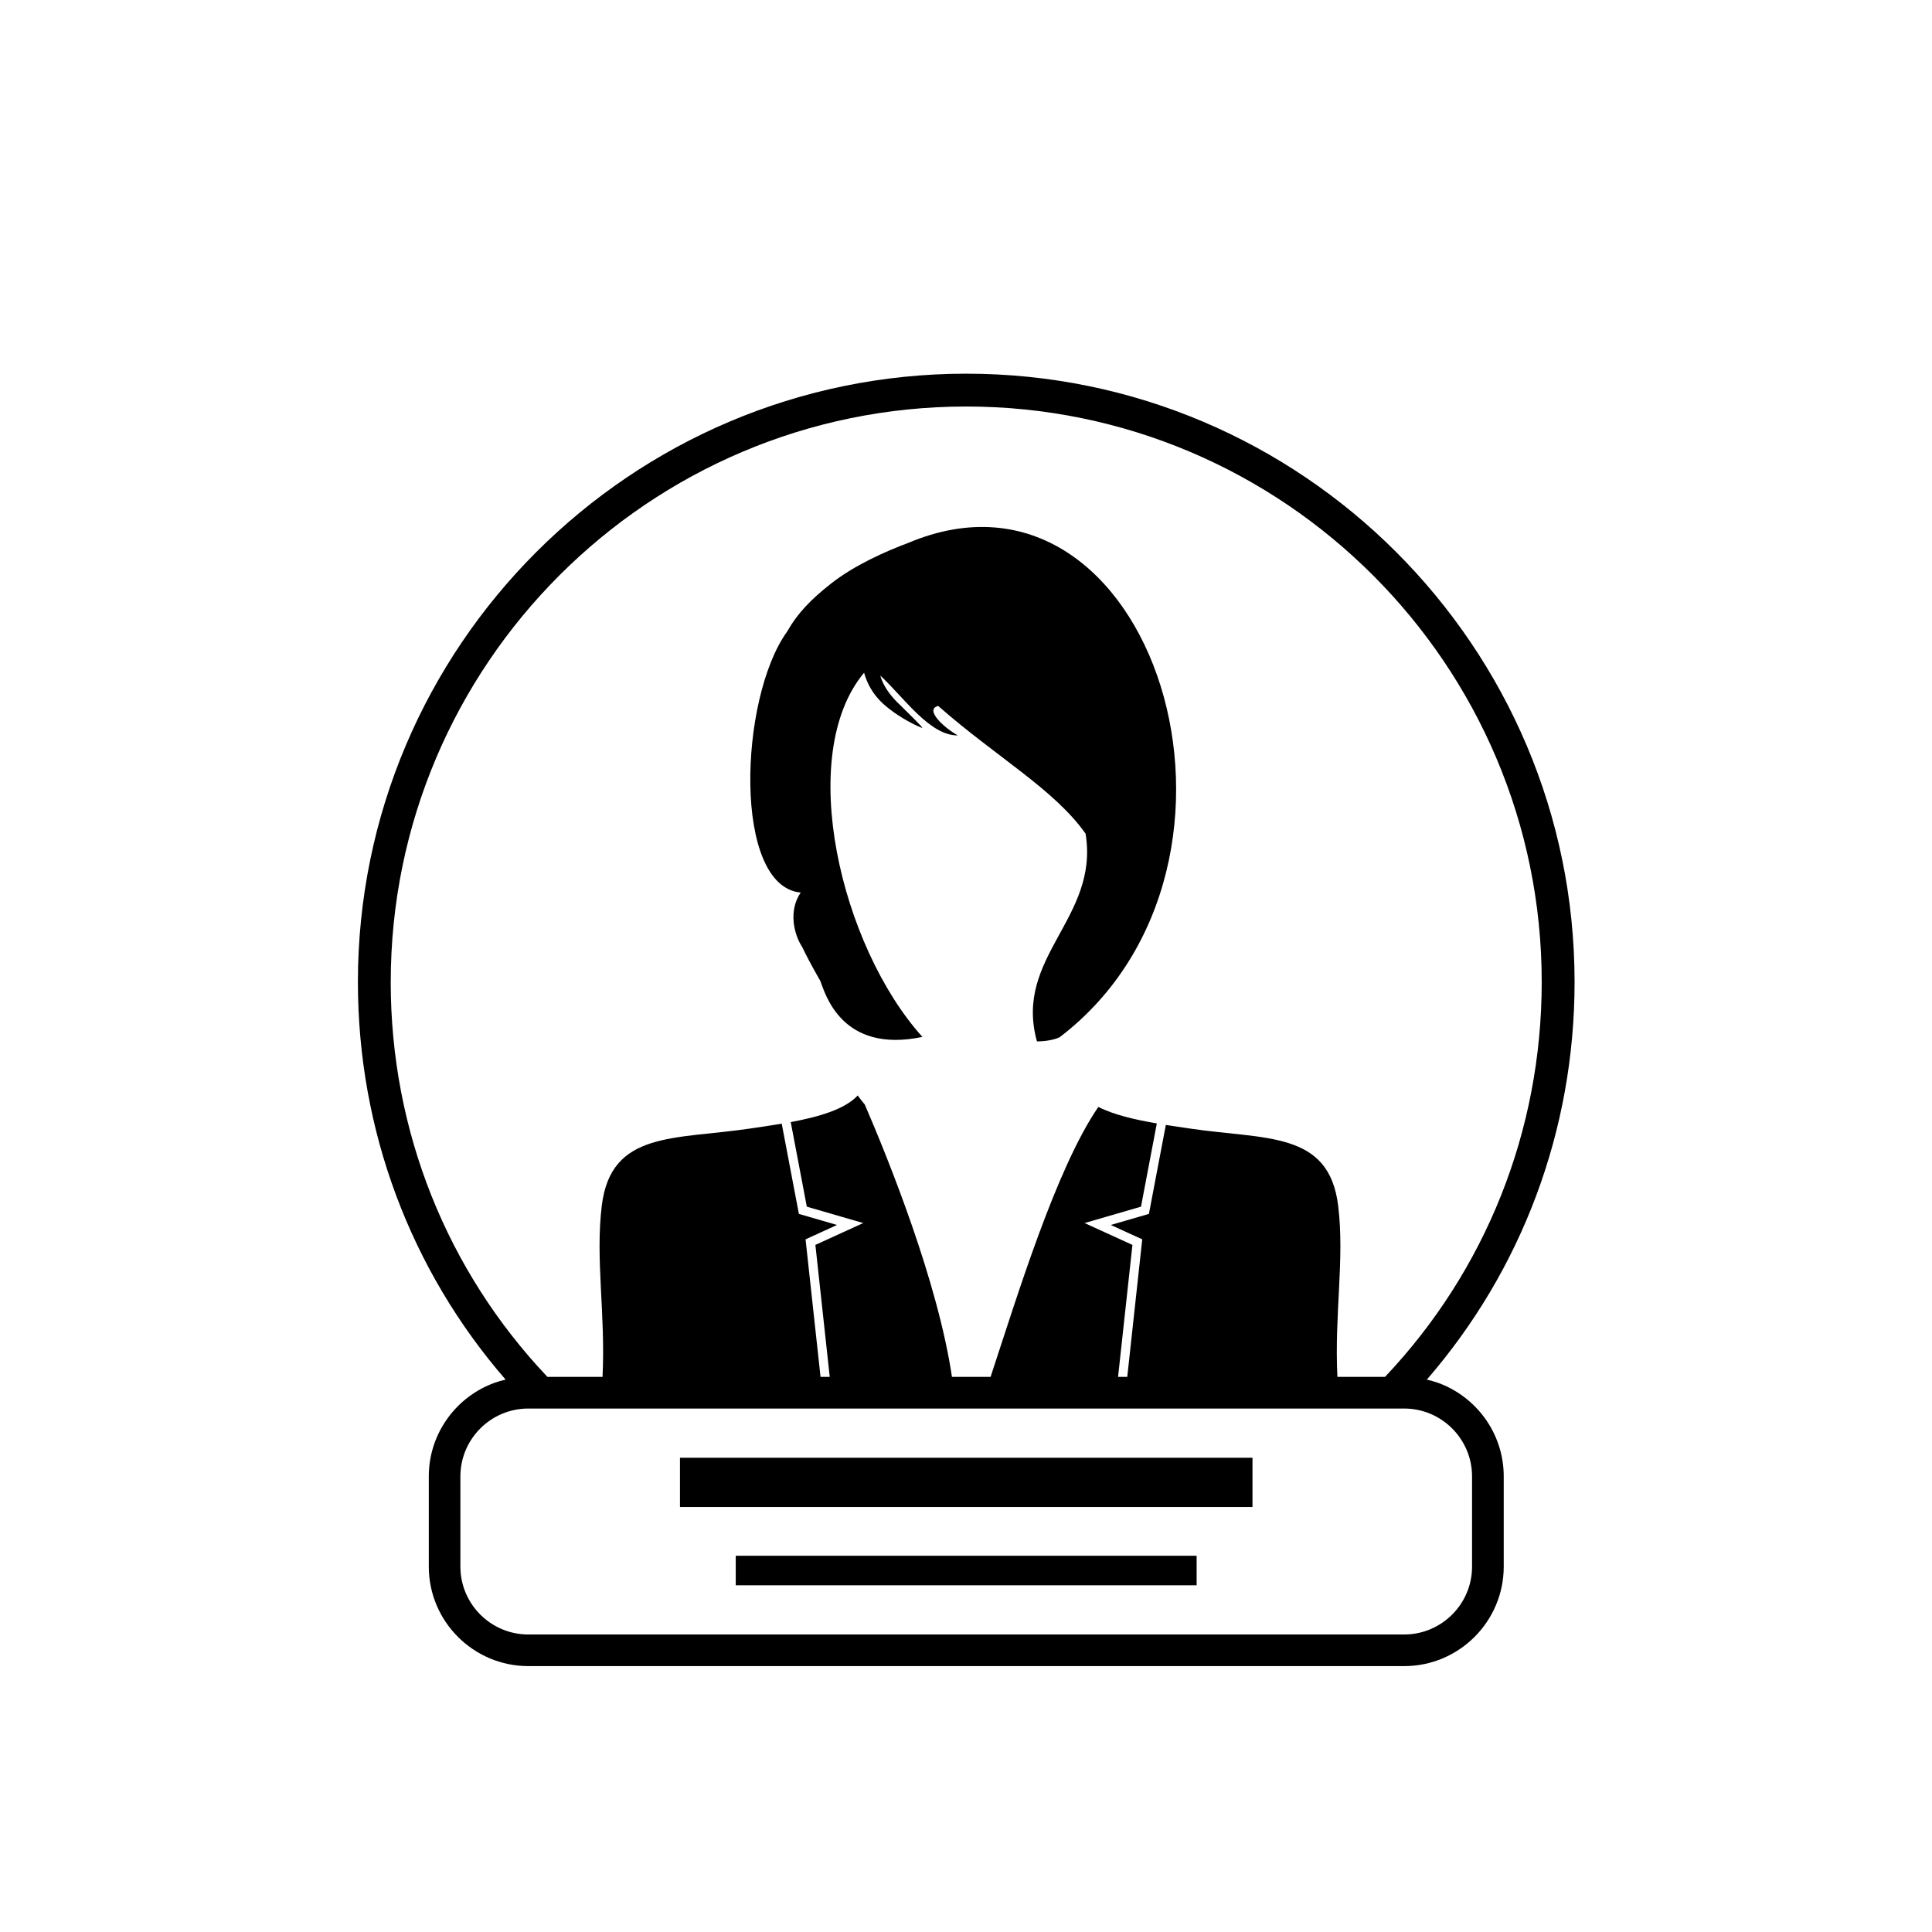 <?xml version="1.0" encoding="UTF-8"?>
<!-- Uploaded to: ICON Repo, www.svgrepo.com, Generator: ICON Repo Mixer Tools -->
<svg fill="#000000" width="800px" height="800px" version="1.1" viewBox="144 144 512 512" xmlns="http://www.w3.org/2000/svg">
 <g>
  <path d="m338.98 556.29h122.14v7.828h-122.14z"/>
  <path d="m324.2 530.32h151.72v13.047h-151.72z"/>
  <path d="m525.04 510.45c-0.945-0.34-1.922-0.609-2.914-0.84 25.152-29.012 39.152-66.039 39.152-105.36 0-88.898-72.32-161.22-161.21-161.22-88.895 0-161.22 72.32-161.22 161.22 0 39.352 13.988 76.359 39.141 105.36-0.988 0.234-1.965 0.5-2.906 0.84-10.164 3.668-17.449 13.41-17.449 24.82v23.887c0 14.547 11.836 26.379 26.379 26.379h232.11c14.547 0 26.379-11.836 26.379-26.379v-23.887c0.004-11.414-7.289-21.16-17.453-24.824zm-277.49-106.2c0-84.098 68.418-152.52 152.51-152.52s152.51 68.418 152.51 152.52c0 39.477-14.914 76.52-41.527 104.64h-12.617c-0.824-16.777 1.949-31.191 0.195-45.406-2.449-19.844-19.262-17.422-39.383-20.422-1.973-0.293-4.102-0.598-6.281-0.941l-4.484 23.574-10.105 2.934 8.336 3.809-3.969 36.453h-2.438l3.809-34.977-12.684-5.793 14.953-4.34 4.195-22.059c-5.598-0.961-11.312-2.246-15.504-4.371-11.203 16.344-21.535 50.273-28.551 71.539h-10.238c-3.746-25.273-16.875-57.758-23.117-72.211-1.207-1.422-1.848-2.371-1.848-2.371-3.441 3.727-10.535 5.715-17.758 7.059l4.262 22.414 14.953 4.34-12.684 5.793 3.805 34.977h-2.438l-3.969-36.453 8.336-3.809-10.105-2.934-4.547-23.902c-2.883 0.484-5.723 0.887-8.301 1.27-20.117 3-36.934 0.582-39.383 20.422-1.754 14.215 1.02 28.629 0.195 45.406h-14.602c-26.621-28.109-41.531-65.125-41.531-104.64zm286.56 154.91c0 9.922-8.07 17.996-17.996 17.996h-232.11c-9.922 0-17.996-8.07-17.996-17.996v-23.887c0-9.922 8.074-17.996 17.996-17.996h232.11c9.922 0 17.996 8.07 17.996 17.996z"/>
  <path d="m356.19 380.54c-3.297 4.809-1.809 11.105 0.414 14.441 0.941 2.023 2.465 4.91 4.793 8.992 1.211 3.047 5.434 19.363 27.051 14.82-21.586-23.938-33.723-74.656-15.457-96.512 0.691 2.5 2.133 5.606 5.164 8.324 4.293 3.852 9.73 6.188 10.219 6.293 0.488 0.105-3.406-3.629-6.07-6.293 0 0-3.906-3.422-5.012-7.57 6.367 5.922 13.102 15.926 20.547 15.855-3.617-1.988-8.949-6.875-5.207-7.809 15.344 13.508 30.746 22.078 39.051 33.84 3.699 22.414-19.121 32.648-12.879 55.059 3.469 0 5.805-0.914 6.137-1.195 59.938-46.004 24.547-158.21-40.25-130.91-5.981 2.238-14.363 5.934-20.602 10.891-5.109 4.059-8.59 7.531-11.535 12.668-12.738 17.75-14.367 67.453 3.637 69.102z"/>
 </g>
</svg>
